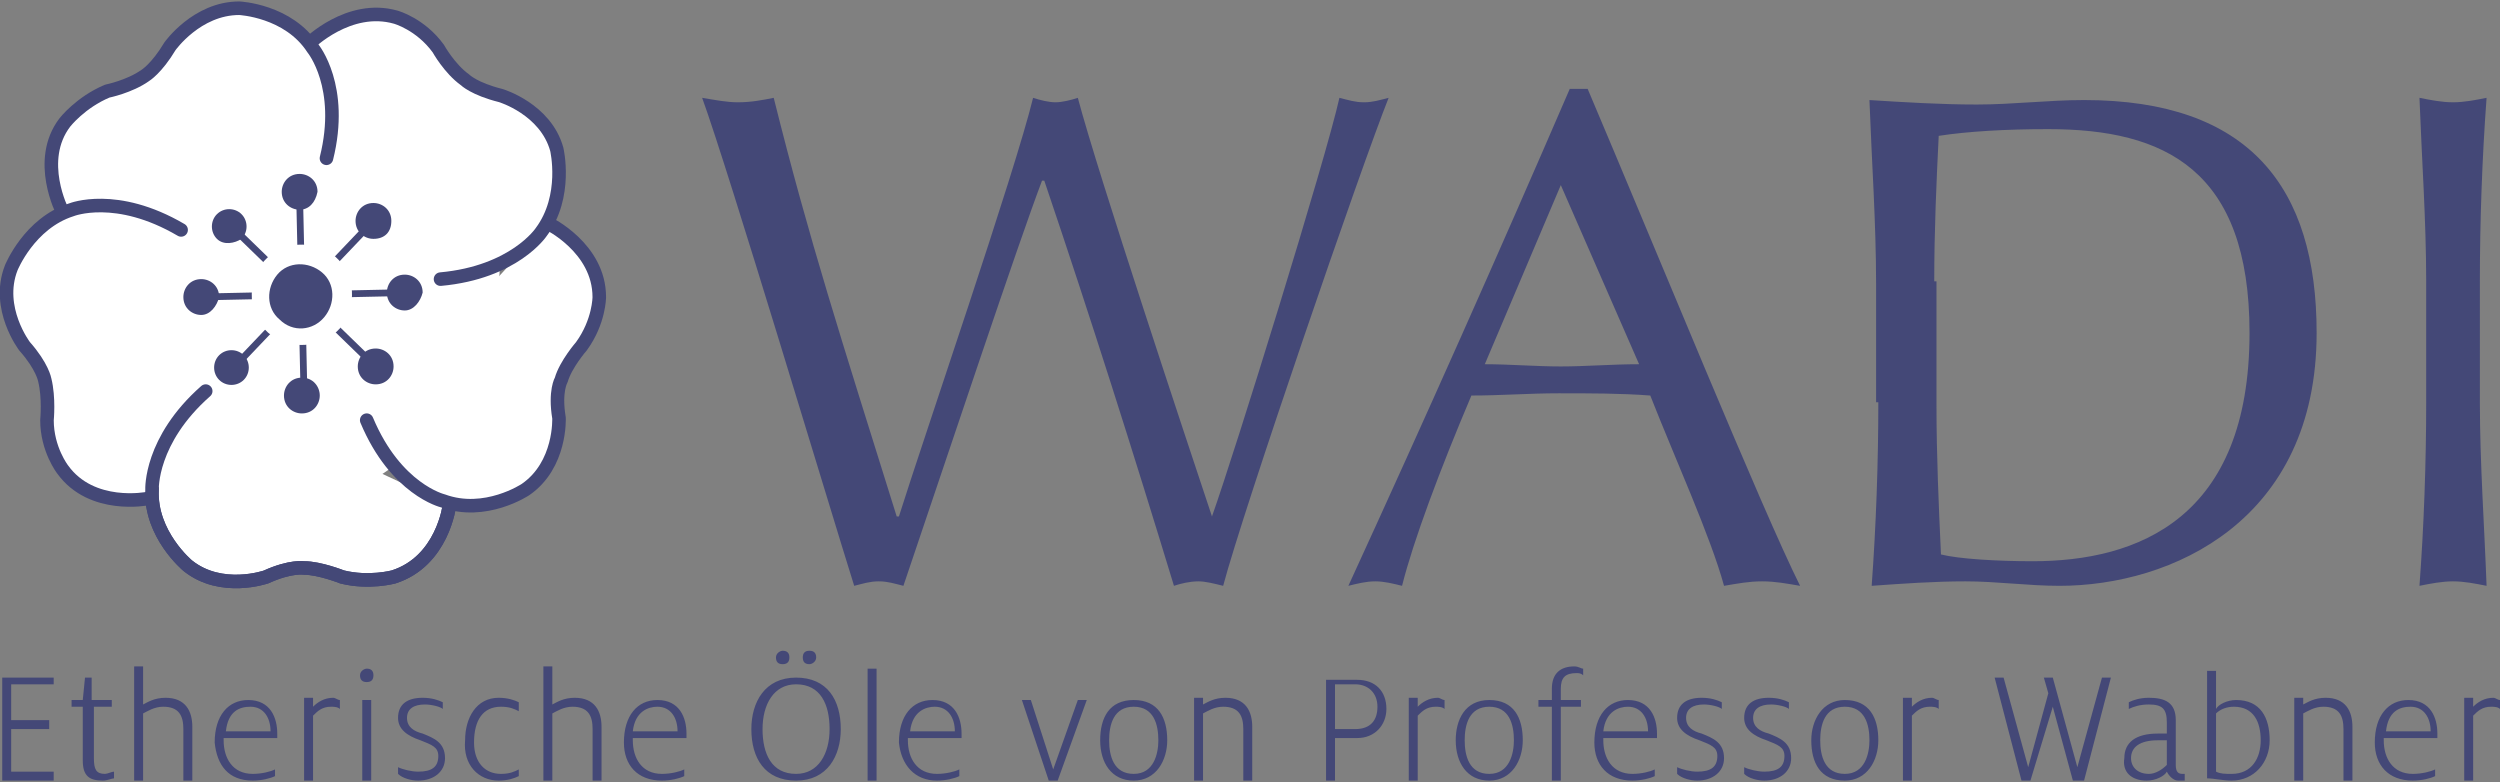 <?xml version="1.0" encoding="UTF-8"?>
<svg xmlns="http://www.w3.org/2000/svg" xmlns:xlink="http://www.w3.org/1999/xlink" width="179pt" height="56pt" viewBox="0 0 179 56" version="1.1">
<rect x="0" y="0" width="179" height="56" fill="#808080" stroke="none"/>
<g id="surface1">
<path style=" stroke:none;fill-rule:nonzero;fill:rgb(26.667%,28.235%,46.667%);fill-opacity:1;" d="M 0.16 55.891 L 3.844 55.891 L 3.844 55.25 L 0.801 55.25 L 0.801 52.203 L 3.523 52.203 L 3.523 51.562 L 0.801 51.562 L 0.801 48.996 L 3.844 48.996 L 3.844 48.516 L 0.16 48.516 Z M 5.125 50.602 L 5.926 50.602 L 5.926 54.445 C 5.926 55.57 6.402 55.891 7.363 55.891 C 7.684 55.891 8.004 55.73 8.164 55.73 L 8.164 55.25 C 8.004 55.25 7.684 55.41 7.523 55.41 C 6.883 55.41 6.723 55.09 6.723 54.285 L 6.723 50.602 L 8.004 50.602 L 8.004 50.121 L 6.562 50.121 L 6.562 48.516 L 6.086 48.516 L 5.926 50.121 L 5.125 50.121 Z M 9.605 55.891 L 10.246 55.891 L 10.246 51.082 C 10.566 50.922 11.047 50.602 11.688 50.602 C 12.809 50.602 13.129 51.242 13.129 52.203 L 13.129 55.891 L 13.77 55.891 L 13.77 52.043 C 13.77 50.922 13.289 49.961 11.848 49.961 C 11.047 49.961 10.566 50.281 10.246 50.441 L 10.246 47.715 L 9.605 47.715 Z M 17.934 50.602 C 18.895 50.602 19.371 51.402 19.371 52.363 L 16.172 52.363 C 16.332 50.922 17.133 50.602 17.934 50.602 Z M 18.094 55.891 C 18.734 55.891 19.371 55.73 19.691 55.57 L 19.691 55.09 C 19.371 55.25 18.734 55.41 18.094 55.41 C 16.652 55.41 16.012 54.285 16.012 53.004 L 16.012 52.844 L 19.852 52.844 L 19.852 52.523 C 19.852 51.402 19.371 50.121 17.773 50.121 C 16.332 50.121 15.371 51.242 15.371 53.164 C 15.531 54.77 16.332 55.891 18.094 55.891 Z M 21.773 55.891 L 22.414 55.891 L 22.414 51.242 C 22.734 50.922 23.055 50.602 23.695 50.602 C 23.855 50.602 24.176 50.602 24.336 50.762 L 24.336 50.121 C 24.176 50.121 24.016 49.961 23.855 49.961 C 23.215 49.961 22.734 50.281 22.414 50.602 L 22.414 49.961 L 21.773 49.961 Z M 25.938 55.891 L 26.578 55.891 L 26.578 50.121 L 25.938 50.121 Z M 26.258 48.836 C 26.578 48.836 26.738 48.676 26.738 48.355 C 26.738 48.035 26.578 47.875 26.258 47.875 C 26.098 47.875 25.777 48.035 25.777 48.355 C 25.777 48.676 25.938 48.836 26.258 48.836 Z M 29.941 55.891 C 31.062 55.891 31.863 55.25 31.863 54.285 C 31.863 53.164 31.062 52.844 30.262 52.523 C 29.621 52.363 29.141 52.043 29.141 51.402 C 29.141 50.762 29.621 50.441 30.422 50.441 C 30.902 50.441 31.543 50.602 31.703 50.762 L 31.703 50.281 C 31.383 50.121 30.902 49.961 30.262 49.961 C 29.141 49.961 28.5 50.441 28.5 51.402 C 28.5 52.203 29.141 52.684 30.102 53.004 C 30.902 53.324 31.383 53.484 31.383 54.125 C 31.383 54.93 30.902 55.25 29.941 55.25 C 29.461 55.25 28.82 55.09 28.5 54.93 L 28.5 55.41 C 28.82 55.73 29.461 55.891 29.941 55.891 Z M 35.703 55.891 C 36.344 55.891 36.824 55.73 37.145 55.57 L 37.145 55.09 C 36.824 55.25 36.504 55.41 35.863 55.41 C 34.742 55.41 33.941 54.609 33.941 53.164 C 33.941 51.562 34.582 50.602 35.863 50.602 C 36.504 50.602 36.824 50.762 37.145 50.922 L 37.145 50.281 C 36.824 50.121 36.344 49.961 35.703 49.961 C 34.102 49.961 33.301 51.402 33.301 53.004 C 33.141 54.77 34.262 55.891 35.703 55.891 Z M 38.906 55.891 L 39.547 55.891 L 39.547 51.082 C 39.867 50.922 40.348 50.602 40.988 50.602 C 42.109 50.602 42.43 51.242 42.43 52.203 L 42.43 55.891 L 43.07 55.891 L 43.07 52.043 C 43.07 50.922 42.59 49.961 41.148 49.961 C 40.348 49.961 39.867 50.281 39.547 50.441 L 39.547 47.715 L 38.906 47.715 Z M 47.07 50.602 C 48.031 50.602 48.512 51.402 48.512 52.363 L 45.309 52.363 C 45.469 50.922 46.43 50.602 47.07 50.602 Z M 47.391 55.891 C 48.031 55.891 48.672 55.73 48.992 55.57 L 48.992 55.09 C 48.672 55.25 48.031 55.41 47.391 55.41 C 45.949 55.41 45.309 54.285 45.309 53.004 L 45.309 52.844 L 49.152 52.844 L 49.152 52.523 C 49.152 51.402 48.672 50.121 47.07 50.121 C 45.629 50.121 44.672 51.242 44.672 53.164 C 44.672 54.77 45.629 55.891 47.391 55.891 Z M 57 55.41 C 55.238 55.41 54.598 53.965 54.598 52.203 C 54.598 50.441 55.398 48.996 57 48.996 C 58.758 48.996 59.398 50.441 59.398 52.203 C 59.398 53.965 58.598 55.41 57 55.41 Z M 57 55.891 C 59.238 55.891 60.199 54.125 60.199 52.203 C 60.199 50.121 59.238 48.516 57 48.516 C 54.758 48.516 53.797 50.281 53.797 52.203 C 53.797 54.285 54.758 55.891 57 55.891 Z M 57.957 47.555 C 58.117 47.555 58.438 47.395 58.438 47.074 C 58.438 46.754 58.277 46.594 57.957 46.594 C 57.637 46.594 57.48 46.754 57.48 47.074 C 57.48 47.395 57.637 47.555 57.957 47.555 Z M 56.039 47.555 C 56.359 47.555 56.52 47.395 56.52 47.074 C 56.52 46.754 56.359 46.594 56.039 46.594 C 55.879 46.594 55.559 46.754 55.559 47.074 C 55.559 47.395 55.719 47.555 56.039 47.555 Z M 62.121 47.875 L 62.762 47.875 L 62.762 55.891 L 62.121 55.891 Z M 66.926 50.602 C 67.887 50.602 68.367 51.402 68.367 52.363 L 65.164 52.363 C 65.324 50.922 66.285 50.602 66.926 50.602 Z M 67.086 55.891 C 67.727 55.891 68.367 55.73 68.688 55.57 L 68.688 55.09 C 68.367 55.25 67.727 55.41 67.086 55.41 C 65.645 55.41 65.004 54.285 65.004 53.004 L 65.004 52.844 L 68.848 52.844 L 68.848 52.523 C 68.848 51.402 68.367 50.121 66.766 50.121 C 65.324 50.121 64.363 51.242 64.363 53.164 C 64.523 54.77 65.484 55.891 67.086 55.891 Z M 75.09 55.891 L 75.73 55.891 L 77.812 50.121 L 77.172 50.121 L 75.41 55.09 L 73.809 50.121 L 73.168 50.121 Z M 81.176 55.41 C 79.734 55.41 79.414 54.125 79.414 53.004 C 79.414 51.883 79.734 50.602 81.176 50.602 C 82.617 50.602 82.938 51.883 82.938 53.004 C 82.938 53.965 82.617 55.41 81.176 55.41 Z M 81.176 55.891 C 82.777 55.891 83.574 54.445 83.574 53.004 C 83.574 51.402 82.938 50.121 81.176 50.121 C 79.414 50.121 78.773 51.402 78.773 53.004 C 78.773 54.609 79.574 55.891 81.176 55.891 Z M 85.496 55.891 L 86.137 55.891 L 86.137 51.082 C 86.457 50.922 86.938 50.602 87.578 50.602 C 88.699 50.602 89.02 51.242 89.02 52.203 L 89.02 55.891 L 89.66 55.891 L 89.66 52.043 C 89.66 50.922 89.18 49.961 87.738 49.961 C 86.938 49.961 86.457 50.281 86.137 50.441 L 86.137 49.961 L 85.496 49.961 Z M 95.586 48.996 L 97.023 48.996 C 97.984 48.996 98.625 49.637 98.625 50.602 C 98.625 51.562 98.145 52.203 97.023 52.203 L 95.586 52.203 Z M 94.945 55.891 L 95.586 55.891 L 95.586 52.844 L 97.184 52.844 C 98.465 52.844 99.266 51.883 99.266 50.762 C 99.266 49.477 98.465 48.676 97.184 48.676 L 94.945 48.676 Z M 100.867 55.891 L 101.508 55.891 L 101.508 51.242 C 101.828 50.922 102.148 50.602 102.789 50.602 C 102.949 50.602 103.27 50.602 103.43 50.762 L 103.43 50.121 C 103.27 50.121 103.109 49.961 102.949 49.961 C 102.309 49.961 101.828 50.281 101.508 50.602 L 101.508 49.961 L 100.867 49.961 Z M 106.633 55.41 C 105.191 55.41 104.871 54.125 104.871 53.004 C 104.871 51.883 105.191 50.602 106.633 50.602 C 108.074 50.602 108.395 51.883 108.395 53.004 C 108.395 53.965 108.074 55.41 106.633 55.41 Z M 106.633 55.891 C 108.234 55.891 109.031 54.445 109.031 53.004 C 109.031 51.402 108.395 50.121 106.633 50.121 C 104.871 50.121 104.23 51.562 104.23 53.004 C 104.23 54.609 105.031 55.891 106.633 55.891 Z M 110.152 50.602 L 111.113 50.602 L 111.113 55.891 L 111.754 55.891 L 111.754 50.602 L 113.195 50.602 L 113.195 50.121 L 111.754 50.121 L 111.754 49.316 C 111.754 48.516 112.074 48.195 112.875 48.195 C 113.035 48.195 113.195 48.195 113.355 48.355 L 113.355 47.875 C 113.195 47.875 113.035 47.715 112.715 47.715 C 111.754 47.715 111.113 48.195 111.113 49.316 L 111.113 50.121 L 110.152 50.121 Z M 116.559 50.602 C 117.52 50.602 118 51.402 118 52.363 L 114.797 52.363 C 114.957 50.922 115.918 50.602 116.559 50.602 Z M 116.879 55.891 C 117.52 55.891 118.16 55.73 118.48 55.57 L 118.48 55.09 C 118.16 55.25 117.52 55.41 116.879 55.41 C 115.438 55.41 114.797 54.285 114.797 53.004 L 114.797 52.844 L 118.641 52.844 L 118.641 52.523 C 118.641 51.402 118.16 50.121 116.559 50.121 C 115.117 50.121 114.156 51.242 114.156 53.164 C 114.156 54.77 115.117 55.891 116.879 55.891 Z M 121.52 55.891 C 122.641 55.891 123.441 55.25 123.441 54.285 C 123.441 53.164 122.641 52.844 121.84 52.523 C 121.203 52.363 120.723 52.043 120.723 51.402 C 120.723 50.762 121.203 50.441 122 50.441 C 122.48 50.441 123.121 50.602 123.281 50.762 L 123.281 50.281 C 122.961 50.121 122.48 49.961 121.84 49.961 C 120.723 49.961 120.082 50.441 120.082 51.402 C 120.082 52.203 120.723 52.684 121.68 53.004 C 122.48 53.324 122.961 53.484 122.961 54.125 C 122.961 54.93 122.48 55.25 121.52 55.25 C 121.043 55.25 120.402 55.09 120.082 54.93 L 120.082 55.41 C 120.402 55.73 121.043 55.891 121.52 55.891 Z M 126.324 55.891 C 127.445 55.891 128.246 55.25 128.246 54.285 C 128.246 53.164 127.445 52.844 126.645 52.523 C 126.004 52.363 125.523 52.043 125.523 51.402 C 125.523 50.762 126.004 50.441 126.805 50.441 C 127.285 50.441 127.926 50.602 128.086 50.762 L 128.086 50.281 C 127.766 50.121 127.285 49.961 126.645 49.961 C 125.523 49.961 124.883 50.441 124.883 51.402 C 124.883 52.203 125.523 52.684 126.484 53.004 C 127.285 53.324 127.766 53.484 127.766 54.125 C 127.766 54.93 127.285 55.25 126.324 55.25 C 125.844 55.25 125.203 55.09 124.883 54.93 L 124.883 55.41 C 125.203 55.73 125.844 55.891 126.324 55.891 Z M 132.09 55.41 C 130.648 55.41 130.328 54.125 130.328 53.004 C 130.328 51.883 130.648 50.602 132.09 50.602 C 133.531 50.602 133.852 51.883 133.852 53.004 C 133.852 53.965 133.531 55.41 132.09 55.41 Z M 132.09 55.891 C 133.691 55.891 134.488 54.445 134.488 53.004 C 134.488 51.402 133.852 50.121 132.09 50.121 C 130.488 50.121 129.688 51.562 129.688 53.004 C 129.688 54.609 130.328 55.891 132.09 55.891 Z M 136.25 55.891 L 136.891 55.891 L 136.891 51.242 C 137.211 50.922 137.531 50.602 138.172 50.602 C 138.332 50.602 138.652 50.602 138.812 50.762 L 138.812 50.121 C 138.652 50.121 138.492 49.961 138.332 49.961 C 137.691 49.961 137.211 50.281 136.891 50.602 L 136.891 49.961 L 136.25 49.961 Z M 148.418 55.891 L 149.219 55.891 L 151.141 48.516 L 150.5 48.516 L 148.738 54.93 L 146.98 48.516 L 146.34 48.516 L 146.66 49.637 L 145.219 54.93 L 143.457 48.516 L 142.816 48.516 L 144.738 55.891 L 145.379 55.891 L 146.98 50.602 Z M 153.863 55.41 C 153.062 55.41 152.582 54.93 152.582 54.285 C 152.582 53.484 153.223 53.004 154.504 53.004 L 155.145 53.004 L 155.145 54.77 C 154.824 55.09 154.344 55.41 153.863 55.41 Z M 153.703 55.891 C 154.344 55.891 154.984 55.57 155.145 55.25 C 155.305 55.57 155.625 55.891 155.945 55.891 L 156.426 55.891 L 156.426 55.41 L 156.266 55.41 C 155.945 55.41 155.785 55.25 155.785 54.77 L 155.785 51.562 C 155.785 50.281 154.984 49.961 153.863 49.961 C 153.223 49.961 152.742 50.121 152.422 50.281 L 152.422 50.762 C 152.742 50.602 153.223 50.441 153.863 50.441 C 154.824 50.441 155.145 50.762 155.145 51.723 L 155.145 52.523 L 154.504 52.523 C 152.902 52.523 152.102 53.164 152.102 54.285 C 151.941 55.25 152.582 55.891 153.703 55.891 Z M 159.789 55.41 C 159.309 55.41 158.988 55.41 158.668 55.25 L 158.668 51.082 C 158.988 50.762 159.469 50.602 159.945 50.602 C 161.387 50.602 161.867 51.723 161.867 53.004 C 161.867 54.285 161.227 55.41 159.789 55.41 Z M 159.789 55.891 C 161.387 55.891 162.508 54.609 162.508 53.004 C 162.508 51.402 161.867 50.121 160.105 50.121 C 159.469 50.121 158.828 50.441 158.668 50.762 L 158.668 48.035 L 158.027 48.035 L 158.027 55.73 C 158.508 55.73 159.148 55.891 159.789 55.891 Z M 164.27 55.891 L 164.91 55.891 L 164.91 51.082 C 165.23 50.922 165.711 50.602 166.352 50.602 C 167.473 50.602 167.793 51.242 167.793 52.203 L 167.793 55.891 L 168.434 55.891 L 168.434 52.043 C 168.434 50.922 167.953 49.961 166.512 49.961 C 165.711 49.961 165.23 50.281 164.91 50.441 L 164.91 49.961 L 164.27 49.961 Z M 172.598 50.602 C 173.555 50.602 174.035 51.402 174.035 52.363 L 170.836 52.363 C 170.996 50.922 171.797 50.602 172.598 50.602 Z M 172.754 55.891 C 173.395 55.891 174.035 55.73 174.355 55.57 L 174.355 55.09 C 174.035 55.25 173.395 55.41 172.754 55.41 C 171.316 55.41 170.676 54.285 170.676 53.004 L 170.676 52.844 L 174.516 52.844 L 174.516 52.523 C 174.516 51.402 174.035 50.121 172.438 50.121 C 170.996 50.121 170.035 51.242 170.035 53.164 C 170.035 54.77 170.996 55.891 172.754 55.891 Z M 176.438 55.891 L 177.078 55.891 L 177.078 51.242 C 177.398 50.922 177.719 50.602 178.359 50.602 C 178.52 50.602 178.84 50.602 179 50.762 L 179 50.121 C 178.84 50.121 178.68 49.961 178.52 49.961 C 177.879 49.961 177.398 50.281 177.078 50.602 L 177.078 49.961 L 176.438 49.961 Z M 61.16 41.945 C 61.801 41.785 62.281 41.625 62.922 41.625 C 63.562 41.625 64.043 41.785 64.684 41.945 C 67.887 32.488 72.848 17.582 74.609 12.934 L 74.77 12.934 C 78.133 22.871 81.176 32.488 84.055 41.945 C 84.535 41.785 85.176 41.625 85.816 41.625 C 86.297 41.625 86.938 41.785 87.578 41.945 C 89.02 36.496 97.504 11.812 99.426 7.004 C 98.785 7.164 98.305 7.324 97.664 7.324 C 97.023 7.324 96.543 7.164 95.902 7.004 C 94.945 11.332 88.379 32.488 86.777 36.977 C 85.016 31.688 78.613 12.453 77.172 7.004 C 76.691 7.164 76.051 7.324 75.57 7.324 C 75.09 7.324 74.449 7.164 73.969 7.004 C 72.688 12.293 66.125 31.367 64.363 36.977 L 64.203 36.977 C 60.199 24.152 57.957 17.262 55.398 7.004 C 54.598 7.164 53.797 7.324 52.836 7.324 C 52.035 7.324 51.234 7.164 50.273 7.004 C 52.195 12.293 59.398 36.336 61.16 41.945 Z M 117.359 26.078 C 115.438 26.078 113.516 26.238 111.754 26.238 C 109.992 26.238 108.074 26.078 106.312 26.078 L 111.754 13.254 Z M 112.395 6.363 C 107.273 18.223 101.988 30.082 96.543 41.945 C 97.184 41.785 97.824 41.625 98.465 41.625 C 99.105 41.625 99.746 41.785 100.387 41.945 C 101.188 38.738 103.109 33.609 105.352 28.32 C 107.434 28.32 109.512 28.16 111.594 28.16 C 113.836 28.16 116.078 28.16 118.16 28.32 C 119.922 32.809 122.48 38.418 123.441 41.945 C 124.402 41.785 125.203 41.625 126.164 41.625 C 127.125 41.625 127.926 41.785 128.887 41.945 C 126.164 36.496 118.641 18.062 113.676 6.363 Z M 134.488 28.801 C 134.488 33.129 134.328 37.617 134.012 41.945 C 136.25 41.785 138.492 41.625 140.734 41.625 C 142.977 41.625 145.219 41.945 147.457 41.945 C 155.465 41.945 165.871 37.297 165.871 23.832 C 165.871 13.414 161.066 7.164 149.219 7.164 C 146.66 7.164 144.098 7.484 141.535 7.484 C 138.973 7.484 136.41 7.324 133.852 7.164 C 134.012 11.492 134.328 15.98 134.328 20.305 L 134.328 28.801 Z M 138.492 20.145 C 138.492 16.461 138.652 12.934 138.812 9.727 C 140.895 9.406 143.617 9.246 146.66 9.246 C 154.984 9.246 161.066 12.133 161.066 23.832 C 161.066 37.137 153.062 40.184 145.539 40.184 C 142.977 40.184 140.254 40.02 138.973 39.699 C 138.812 36.176 138.652 32.648 138.652 28.961 L 138.652 20.145 Z M 173.715 28.801 C 173.715 33.129 173.555 37.617 173.234 41.945 C 174.035 41.785 174.836 41.625 175.637 41.625 C 176.438 41.625 177.238 41.785 178.039 41.945 C 177.879 37.617 177.559 33.129 177.559 28.801 L 177.559 20.145 C 177.559 15.816 177.719 11.332 178.039 7.004 C 177.238 7.164 176.438 7.324 175.637 7.324 C 174.836 7.324 174.035 7.164 173.234 7.004 C 173.395 11.332 173.715 15.816 173.715 20.145 Z M 173.715 28.801 "/>
<path style="fill-rule:nonzero;fill:rgb(100%,100%,100%);fill-opacity:1;stroke-width:0.606;stroke-linecap:round;stroke-linejoin:round;stroke:rgb(26.667%,28.235%,46.667%);stroke-opacity:1;stroke-miterlimit:4;" d="M 20.099 22.501 C 20.099 22.501 19.801 25.001 17.6 25.701 C 17.6 25.701 16.5 26 15.3 25.701 C 15.3 25.701 14.299 25.301 13.599 25.301 C 13.599 25.301 12.999 25.201 11.901 25.701 C 11.901 25.701 9.901 26.4 8.4 25.201 C 8.4 25.201 6.7 23.8 6.8 21.799 C 6.8 21.799 6.7 19.601 9.2 17.4 " transform="matrix(1.601,0,0,1.603,0,0.11)"/>
<path style=" stroke:none;fill-rule:nonzero;fill:rgb(100%,100%,100%);fill-opacity:1;" d="M 8.965 33.129 C 2.883 27.68 2.883 17.582 8.965 10.688 C 15.051 3.797 25.137 2.676 31.223 8.125 C 37.305 13.574 37.305 23.672 31.223 30.566 C 25.137 37.617 15.051 38.738 8.965 33.129 "/>
<path style=" stroke:none;fill-rule:nonzero;fill:rgb(26.667%,28.235%,46.667%);fill-opacity:1;" d="M 15.531 17.102 C 15.051 16.621 15.051 15.816 15.531 15.336 C 16.012 14.855 16.812 14.855 17.293 15.336 C 17.773 15.816 17.773 16.621 17.293 17.102 C 16.812 17.422 16.012 17.582 15.531 17.102 M 17.453 27.199 C 16.973 27.68 16.172 27.68 15.691 27.199 C 15.211 26.719 15.211 25.918 15.691 25.434 C 16.172 24.953 16.973 24.953 17.453 25.434 C 17.934 25.918 17.934 26.719 17.453 27.199 "/>
<path style="fill:none;stroke-width:0.303;stroke-linecap:round;stroke-linejoin:round;stroke:rgb(26.667%,28.235%,46.667%);stroke-opacity:1;stroke-miterlimit:10;" d="M 16.6 9.901 L 10.401 16.401 M 16.9 16.401 L 10.201 9.901 " transform="matrix(1.601,0,0,1.603,0,0.11)"/>
<path style=" stroke:none;fill-rule:nonzero;fill:rgb(26.667%,28.235%,46.667%);fill-opacity:1;" d="M 14.41 22.551 C 13.77 22.551 13.129 22.07 13.129 21.27 C 13.129 20.625 13.609 19.984 14.41 19.984 C 15.051 19.984 15.691 20.465 15.691 21.27 C 15.531 21.91 15.051 22.551 14.41 22.551 M 22.895 28.32 C 22.895 28.961 22.414 29.602 21.613 29.602 C 20.973 29.602 20.332 29.121 20.332 28.32 C 20.332 27.68 20.812 27.039 21.613 27.039 C 22.414 27.039 22.895 27.68 22.895 28.32 "/>
<path style="fill:none;stroke-width:0.303;stroke-linecap:round;stroke-linejoin:round;stroke:rgb(26.667%,28.235%,46.667%);stroke-opacity:1;stroke-miterlimit:10;" d="M 13.399 8.7 L 13.599 17.7 M 18.101 13.001 L 8.8 13.201 " transform="matrix(1.601,0,0,1.603,0,0.11)"/>
<path style=" stroke:none;fill-rule:nonzero;fill:rgb(100%,100%,100%);fill-opacity:1;" d="M 19.211 23.832 C 17.773 22.551 17.613 20.305 18.895 18.703 C 20.172 17.262 22.414 17.102 24.016 18.383 C 25.457 19.664 25.617 21.91 24.336 23.512 C 23.055 24.953 20.652 25.113 19.211 23.832 "/>
<path style=" stroke:none;fill-rule:nonzero;fill:rgb(26.667%,28.235%,46.667%);fill-opacity:1;" d="M 20.012 22.871 C 19.055 22.07 19.055 20.625 19.852 19.664 C 20.652 18.703 22.094 18.703 23.055 19.504 C 24.016 20.305 24.016 21.75 23.215 22.711 C 22.414 23.672 20.973 23.832 20.012 22.871 "/>
<path style="fill-rule:nonzero;fill:rgb(100%,100%,100%);fill-opacity:1;stroke-width:0.606;stroke-linecap:round;stroke-linejoin:round;stroke:rgb(26.667%,28.235%,46.667%);stroke-opacity:1;stroke-miterlimit:4;" d="M 24.5 9.901 C 24.5 9.901 26.801 11 26.801 13.201 C 26.801 13.201 26.801 14.3 26.001 15.399 C 26.001 15.399 25.3 16.201 25.1 16.9 C 25.1 16.9 24.8 17.4 25 18.599 C 25 18.599 25.1 20.7 23.5 21.799 C 23.5 21.799 21.699 23 19.801 22.301 C 19.801 22.301 17.701 21.799 16.4 18.699 " transform="matrix(1.601,0,0,1.603,0,0.11)"/>
<path style="fill-rule:nonzero;fill:rgb(100%,100%,100%);fill-opacity:1;stroke-width:0.606;stroke-linecap:round;stroke-linejoin:round;stroke:rgb(26.667%,28.235%,46.667%);stroke-opacity:1;stroke-miterlimit:4;" d="M 13.799 1.9 C 13.799 1.9 15.6 0.099 17.701 0.699 C 17.701 0.699 18.801 1.001 19.601 2.1 C 19.601 2.1 20.099 2.999 20.799 3.499 C 20.799 3.499 21.199 3.901 22.4 4.201 C 22.4 4.201 24.4 4.8 24.9 6.599 C 24.9 6.599 25.4 8.7 24.2 10.301 C 24.2 10.301 23 12.099 19.701 12.399 " transform="matrix(1.601,0,0,1.603,0,0.11)"/>
<path style="fill-rule:nonzero;fill:rgb(100%,100%,100%);fill-opacity:1;stroke-width:0.606;stroke-linecap:round;stroke-linejoin:round;stroke:rgb(26.667%,28.235%,46.667%);stroke-opacity:1;stroke-miterlimit:4;" d="M 2.801 9.399 C 2.801 9.399 1.6 7.101 2.901 5.4 C 2.901 5.4 3.601 4.501 4.799 4.001 C 4.799 4.001 5.799 3.799 6.5 3.299 C 6.5 3.299 7 2.999 7.6 2 C 7.6 2 8.8 0.299 10.701 0.299 C 10.701 0.299 12.899 0.399 13.999 2.1 C 13.999 2.1 15.4 3.799 14.6 7.001 " transform="matrix(1.601,0,0,1.603,0,0.11)"/>
<path style="fill-rule:nonzero;fill:rgb(100%,100%,100%);fill-opacity:1;stroke-width:0.606;stroke-linecap:round;stroke-linejoin:round;stroke:rgb(26.667%,28.235%,46.667%);stroke-opacity:1;stroke-miterlimit:4;" d="M 6.6 22.201 C 6.6 22.201 4.099 22.701 2.801 20.9 C 2.801 20.9 2.101 20 2.101 18.699 C 2.101 18.699 2.201 17.7 2.001 16.9 C 2.001 16.9 1.901 16.301 1.1 15.399 C 1.1 15.399 -0.2 13.701 0.5 11.9 C 0.5 11.9 1.3 9.901 3.201 9.299 C 3.201 9.299 5.199 8.5 8.1 10.201 " transform="matrix(1.601,0,0,1.603,0,0.11)"/>
<path style=" stroke:none;fill-rule:nonzero;fill:rgb(26.667%,28.235%,46.667%);fill-opacity:1;" d="M 21.453 15.016 C 20.812 15.016 20.172 14.535 20.172 13.734 C 20.172 13.094 20.652 12.453 21.453 12.453 C 22.094 12.453 22.734 12.934 22.734 13.734 C 22.574 14.535 22.094 15.016 21.453 15.016 M 26.738 17.102 C 26.098 17.102 25.457 16.621 25.457 15.816 C 25.457 15.176 25.938 14.535 26.738 14.535 C 27.379 14.535 28.02 15.016 28.02 15.816 C 28.02 16.621 27.539 17.102 26.738 17.102 M 28.98 22.23 C 28.34 22.23 27.699 21.75 27.699 20.949 C 27.699 20.305 28.18 19.664 28.98 19.664 C 29.621 19.664 30.262 20.145 30.262 20.949 C 30.102 21.59 29.621 22.23 28.98 22.23 M 26.898 27.52 C 26.258 27.52 25.617 27.039 25.617 26.238 C 25.617 25.598 26.098 24.953 26.898 24.953 C 27.539 24.953 28.18 25.434 28.18 26.238 C 28.18 26.879 27.699 27.52 26.898 27.52 "/>
<path style="fill:none;stroke-width:0.606;stroke-linecap:round;stroke-linejoin:round;stroke:rgb(26.667%,28.235%,46.667%);stroke-opacity:1;stroke-miterlimit:4;" d="M 20.099 22.501 C 20.099 22.501 19.801 25.001 17.6 25.701 C 17.6 25.701 16.5 26 15.3 25.701 C 15.3 25.701 14.299 25.301 13.599 25.301 C 13.599 25.301 12.999 25.201 11.901 25.701 C 11.901 25.701 9.901 26.4 8.4 25.201 C 8.4 25.201 6.7 23.8 6.8 21.799 C 6.8 21.799 6.7 19.601 9.2 17.4 " transform="matrix(1.601,0,0,1.603,0,0.11)"/>
</g>
</svg>
